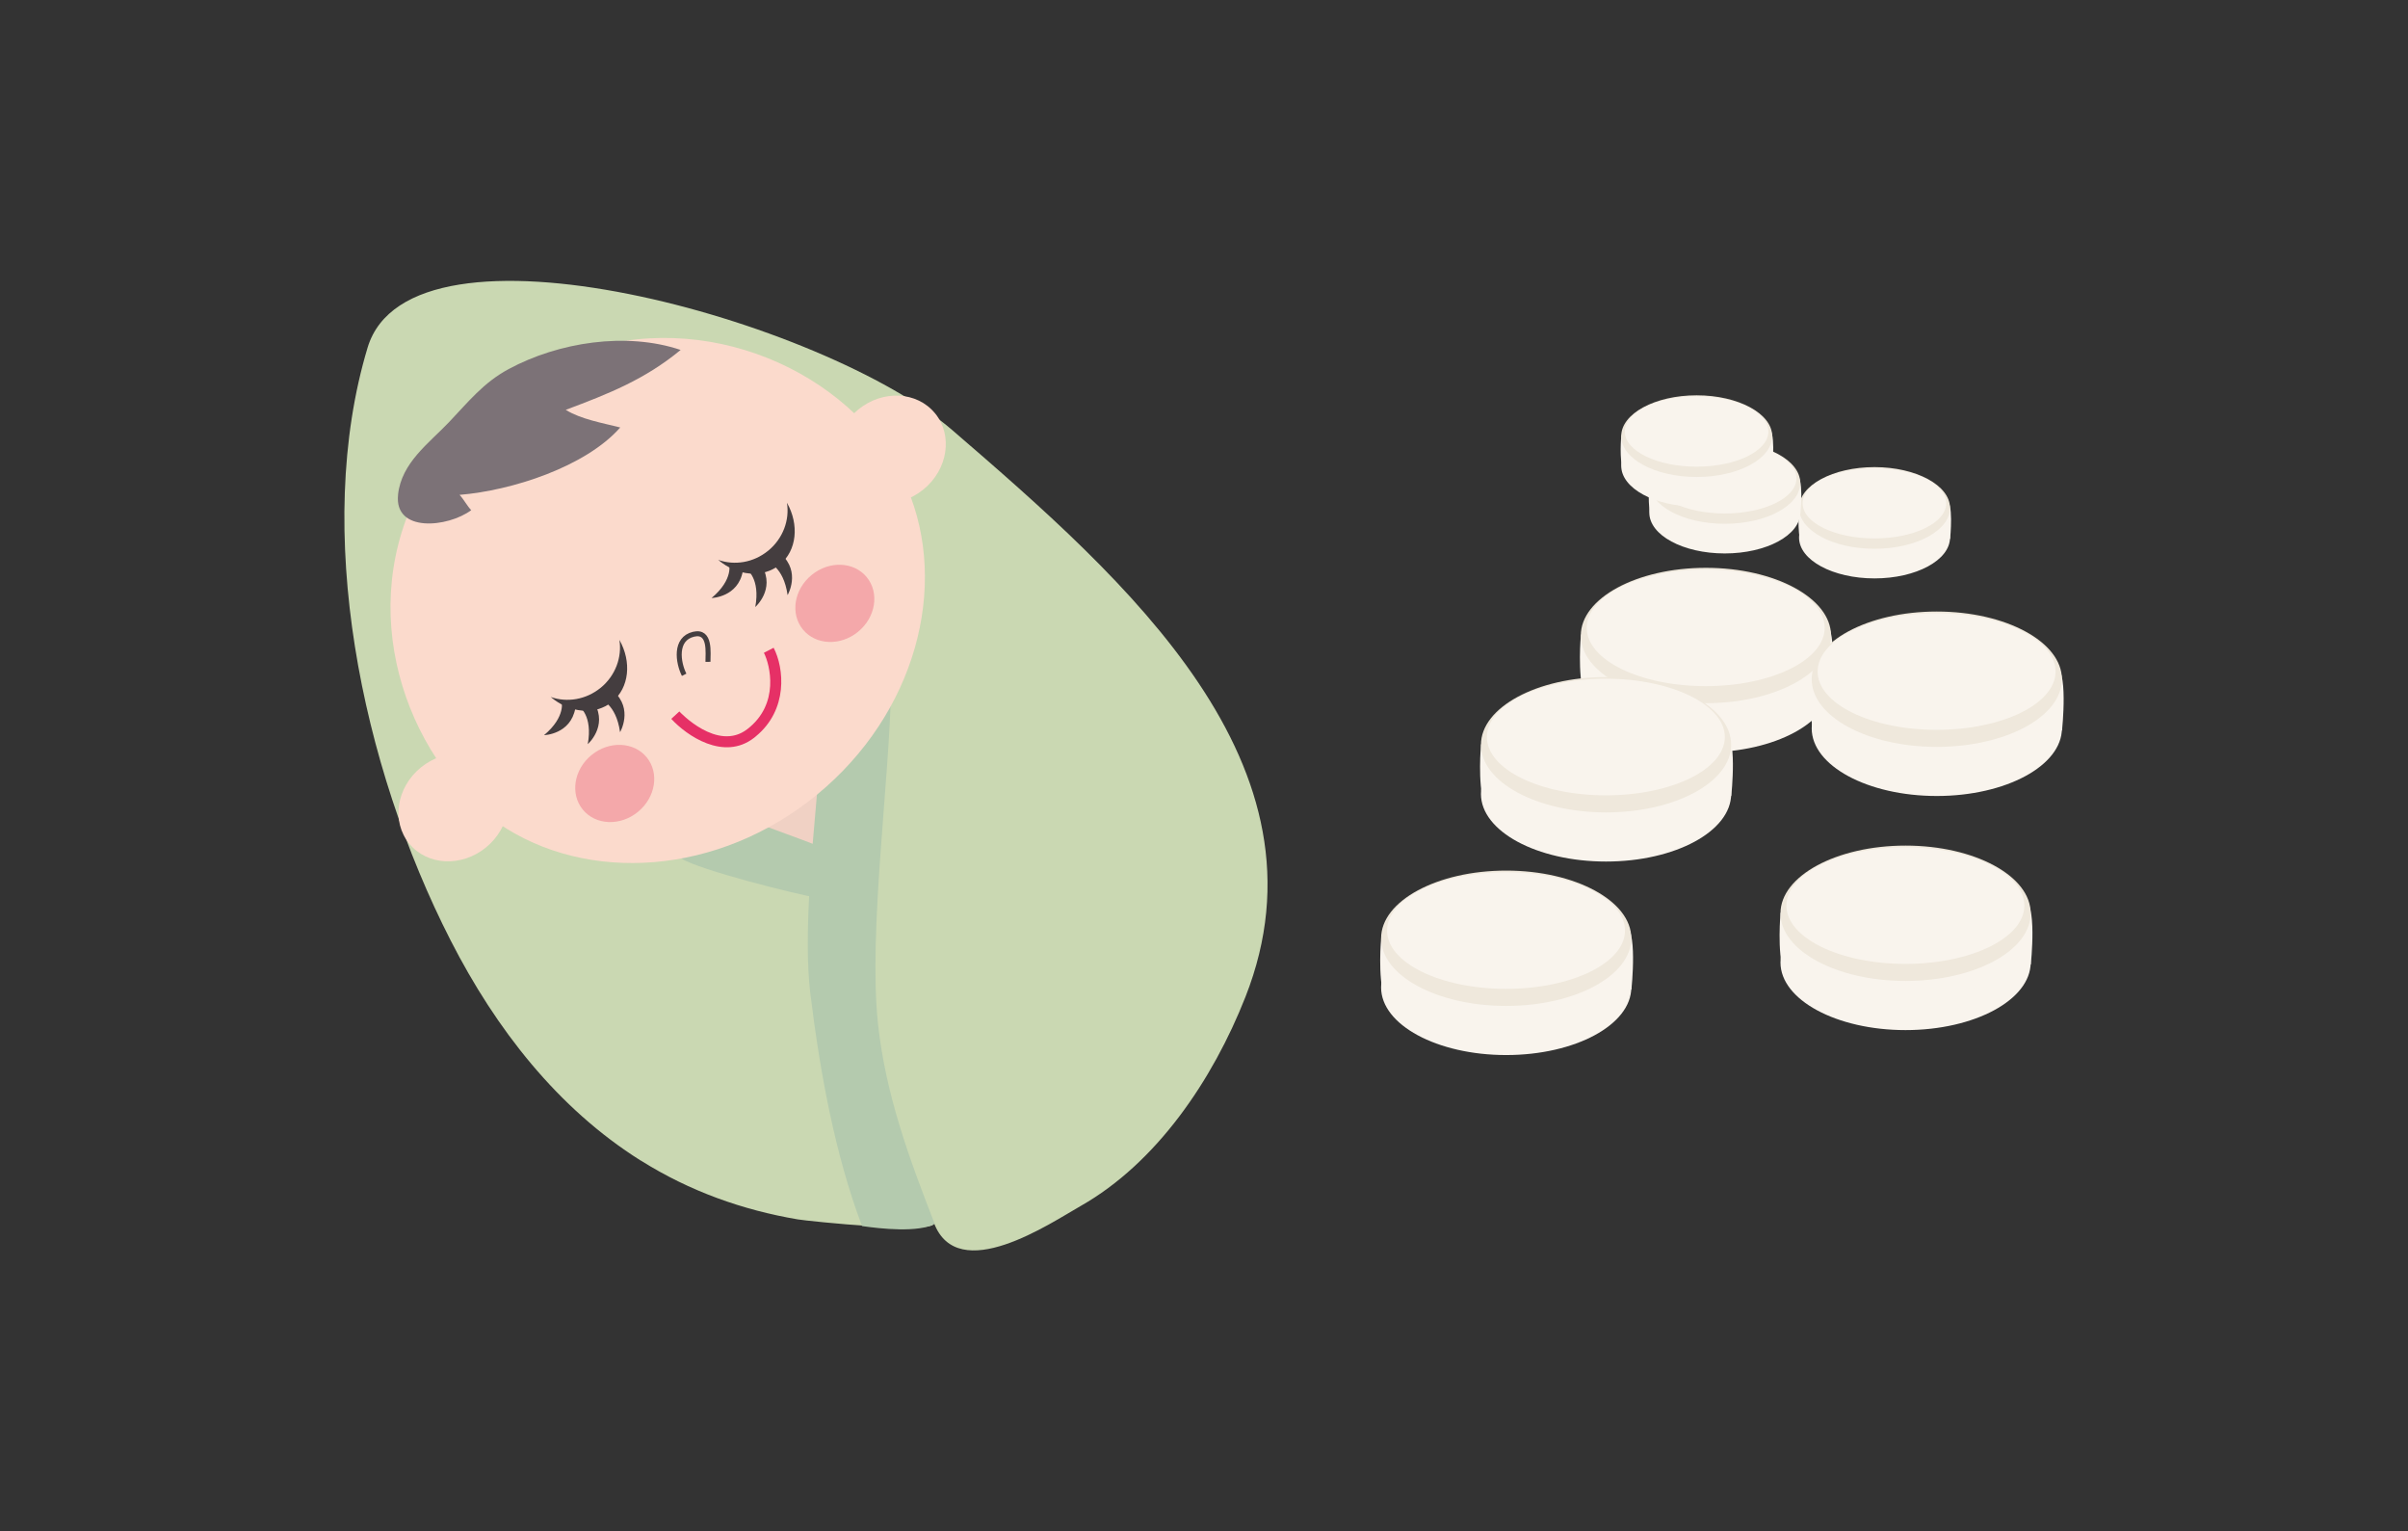 <svg id="Layer_2" xmlns="http://www.w3.org/2000/svg" viewBox="0 0 722 459"><rect x="0" y="0" width="722" height="459" fill="#333333" stroke="none"/><defs><style>.cls-4{fill:#f9f4ed}.cls-6{fill:#fbdacc}.cls-8{fill:#efe8dc}.cls-9{fill:#b4caae}.cls-11{fill:#443d3f}</style></defs><g id="Layer_1-2"><path class="cls-4" d="M549 205.24c0 11.18-16.79 20.26-37.52 20.26s-37.5-9.08-37.5-20.26 16.79-20.28 37.5-20.28S549 194.02 549 205.24Z"/><path class="cls-4" d="m475.21 187.19 37.17-6.3s29.99 6.03 34.36 5.76c4.35-.27 2.3 19.19 2.3 19.19l-35.88 15.06s-36.14-5.47-38.2-12.32c-2.05-6.86-.96-18.07-.96-18.07l1.22-3.3Z"/><path class="cls-8" d="M549 190.49c0 11.19-16.79 20.28-37.52 20.28s-37.5-9.09-37.5-20.28 16.79-20.29 37.5-20.29S549 179.29 549 190.49Z"/><path class="cls-4" d="M547.1 188.18c0 9.67-15.96 17.48-35.66 17.48s-35.68-7.81-35.68-17.48 15.97-17.48 35.68-17.48 35.66 7.83 35.66 17.48Zm37.58-27.04c0 6.75-10.13 12.23-22.64 12.23s-22.62-5.48-22.62-12.23 10.13-12.24 22.62-12.24 22.64 5.47 22.64 12.24Z"/><path class="cls-4" d="m540.16 150.26 22.43-3.8s18.09 3.64 20.73 3.47c2.62-.17 1.39 11.58 1.39 11.58l-21.65 9.08s-21.81-3.3-23.05-7.44c-1.24-4.14-.58-10.9-.58-10.9l.74-1.99Z"/><path class="cls-8" d="M584.68 152.25c0 6.75-10.13 12.24-22.64 12.24s-22.62-5.48-22.62-12.24 10.13-12.24 22.62-12.24 22.64 5.48 22.64 12.24Z"/><path class="cls-4" d="M583.54 150.85c0 5.83-9.63 10.54-21.52 10.54s-21.53-4.71-21.53-10.54 9.64-10.54 21.53-10.54 21.52 4.72 21.52 10.54Zm-43.76 2.81c0 6.75-10.13 12.23-22.64 12.23s-22.62-5.48-22.62-12.23 10.13-12.24 22.62-12.24 22.64 5.47 22.64 12.24Z"/><path class="cls-4" d="m495.26 142.77 22.43-3.8s18.09 3.64 20.73 3.47c2.62-.17 1.39 11.58 1.39 11.58l-21.65 9.08s-21.81-3.3-23.05-7.44c-1.24-4.14-.58-10.9-.58-10.9l.74-1.99Z"/><path class="cls-8" d="M539.78 144.76c0 6.75-10.13 12.24-22.64 12.24s-22.62-5.48-22.62-12.24 10.13-12.24 22.62-12.24 22.64 5.48 22.64 12.24Z"/><path class="cls-4" d="M538.64 143.37c0 5.83-9.63 10.54-21.52 10.54s-21.53-4.71-21.53-10.54 9.64-10.54 21.53-10.54 21.52 4.72 21.52 10.54Z"/><path class="cls-4" d="M531.36 139.63c0 6.75-10.13 12.23-22.64 12.23s-22.62-5.48-22.62-12.23 10.13-12.24 22.62-12.24 22.64 5.47 22.64 12.24Z"/><path class="cls-4" d="m486.84 128.74 22.43-3.8s18.09 3.64 20.73 3.47c2.62-.17 1.39 11.58 1.39 11.58l-21.65 9.08s-21.81-3.3-23.05-7.44c-1.24-4.14-.58-10.9-.58-10.9l.74-1.99Z"/><path class="cls-8" d="M531.36 130.73c0 6.75-10.13 12.24-22.64 12.24s-22.62-5.48-22.62-12.24 10.13-12.24 22.62-12.24 22.64 5.48 22.64 12.24Z"/><path class="cls-4" d="M530.22 129.34c0 5.83-9.63 10.54-21.52 10.54s-21.53-4.71-21.53-10.54 9.64-10.54 21.53-10.54 21.52 4.72 21.52 10.54Zm-11.16 108.64c0 11.18-16.79 20.26-37.52 20.26s-37.5-9.08-37.5-20.26 16.79-20.28 37.5-20.28 37.52 9.06 37.52 20.28Z"/><path class="cls-4" d="m445.27 219.94 37.17-6.3s29.99 6.03 34.36 5.76c4.35-.27 2.3 19.19 2.3 19.19l-35.88 15.06s-36.14-5.47-38.2-12.32c-2.05-6.86-.96-18.07-.96-18.07l1.22-3.3Z"/><path class="cls-8" d="M519.06 223.23c0 11.19-16.79 20.28-37.52 20.28s-37.5-9.09-37.5-20.28 16.79-20.29 37.5-20.29 37.52 9.09 37.52 20.29Z"/><path class="cls-4" d="M517.16 220.92c0 9.67-15.96 17.48-35.66 17.48s-35.68-7.81-35.68-17.48 15.97-17.48 35.68-17.48 35.66 7.83 35.66 17.48Zm91.71 67.58c0 11.18-16.79 20.26-37.52 20.26s-37.5-9.08-37.5-20.26 16.79-20.28 37.5-20.28 37.52 9.06 37.52 20.28Z"/><path class="cls-4" d="m535.08 270.45 37.17-6.3s29.99 6.03 34.36 5.76c4.35-.27 2.3 19.19 2.3 19.19l-35.88 15.06s-36.14-5.47-38.2-12.32c-2.05-6.86-.96-18.07-.96-18.07l1.22-3.3Z"/><path class="cls-8" d="M608.87 273.75c0 11.19-16.79 20.28-37.52 20.28s-37.5-9.09-37.5-20.28 16.79-20.29 37.5-20.29 37.52 9.09 37.52 20.29Z"/><path class="cls-4" d="M606.97 271.44c0 9.67-15.96 17.48-35.66 17.48s-35.68-7.81-35.68-17.48 15.97-17.48 35.68-17.48 35.66 7.83 35.66 17.48Zm-117.85 24.54c0 11.18-16.79 20.26-37.52 20.26s-37.5-9.08-37.5-20.26 16.79-20.28 37.5-20.28 37.52 9.06 37.52 20.28Z"/><path class="cls-4" d="m415.33 277.94 37.17-6.3s29.99 6.03 34.36 5.76c4.35-.27 2.3 19.19 2.3 19.19l-35.88 15.06s-36.14-5.47-38.2-12.32c-2.05-6.86-.96-18.07-.96-18.07l1.22-3.3Z"/><path class="cls-8" d="M489.12 281.24c0 11.19-16.79 20.28-37.52 20.28s-37.5-9.09-37.5-20.28 16.79-20.29 37.5-20.29 37.52 9.09 37.52 20.29Z"/><path class="cls-4" d="M487.23 278.92c0 9.67-15.96 17.48-35.66 17.48s-35.68-7.81-35.68-17.48 15.97-17.48 35.68-17.48 35.66 7.83 35.66 17.48Zm131-60.59c0 11.18-16.79 20.26-37.52 20.26s-37.5-9.08-37.5-20.26 16.79-20.28 37.5-20.28 37.52 9.06 37.52 20.28Z"/><path class="cls-4" d="m544.44 200.29 37.17-6.3s29.99 6.03 34.36 5.76c4.35-.27 2.3 19.19 2.3 19.19L582.39 234s-36.14-5.47-38.2-12.32c-2.05-6.86-.96-18.07-.96-18.07l1.22-3.3Z"/><path class="cls-8" d="M618.23 203.59c0 11.19-16.79 20.28-37.52 20.28s-37.5-9.09-37.5-20.28 16.79-20.29 37.5-20.29 37.52 9.09 37.52 20.29Z"/><path class="cls-4" d="M616.33 201.28c0 9.67-15.96 17.48-35.66 17.48s-35.68-7.81-35.68-17.48 15.97-17.48 35.68-17.48 35.66 7.83 35.66 17.48Z"/><path d="M192.09 347.86c-24.85-15.62-43.4-39.42-56.96-65.95-26.88-52.59-41.37-123.09-24.91-177.72 12.96-42.99 137.19-8.13 175.34 24.76 52.22 45.02 115.25 100.34 87.87 169.86-9.85 25.01-26.68 49.77-49.37 62.65-9.08 5.16-36.88 24.04-44.04 5.07 1.34 3.53-37.69-.49-40.83-1.03-16.5-2.8-32.38-8.41-47.09-17.66Z" style="fill:#cad8b2"/><path d="M248.99 219.96c-3.66 11.65-1.68 25.72-6.1 37-10.27-.77-25.84-4.51-34.84-9.78 12.43-11.16 27.6-18.51 39.9-29.4-.61 3.39-.57 6.86.22 10.34" style="fill:#f0d1c4"/><path class="cls-9" d="M280.25 366.82c-7.54-19.29-14.74-38.79-17-59.99-2.93-27.46 3.51-73.25 3.91-100.67-5.48-.17-16.4-3.22-20.05.45-3.86 3.89-1.72 26.4-2.17 31.59-1.47 16.77-4.02 42.89-1.98 59.54 2.89 23.55 7.36 48.19 15.5 69.76 5.6.82 17.05 2.03 21.79-.69"/><path class="cls-9" d="M206.63 239.73c10.51 3.23 33.05 11.6 43.36 15.59-2.44 4.2-3.5 9.09-4.67 13.83-6.11-.95-35.64-8.36-41.06-11.84-6.67-4.27-4.07-3.87-4.06-12.31"/><path class="cls-6" d="M256.6 124.31c-26.65-25.64-73.03-33.6-108.69-4.34-38.18 31.33-37.27 76.74-16.92 107.63-2.32.48-3.29 4.26-4.73 6.16-4.28 5.76-1.63 10.26 4.36 13.66 5.04 2.81 13.28 2.3 18.83-.63 26.65 18.23 65.98 15.62 95.49-8.58 29.51-24.24 39.73-62.33 27.01-92.05 3.81-4.89 5.82-12.66 4.06-18.05-2.15-6.53-18.47-5.85-19.41-3.81Z"/><path class="cls-6" d="M149.18 231.21c5.4 6.61 3.86 16.81-3.45 22.79-7.31 5.98-17.62 5.48-23.03-1.13s-3.86-16.81 3.46-22.8c7.32-5.98 17.62-5.48 23.02 1.13Zm131.19-107.32c5.4 6.61 3.85 16.81-3.46 22.79-7.31 5.98-17.62 5.48-23.03-1.13s-3.86-16.81 3.45-22.79c7.31-5.99 17.63-5.48 23.03 1.13Z"/><path d="M205.13 202.26c-1.83-3.61-2.96-10.8 2.85-12.16 5.19-1.21 4.26 5.72 4.29 8.28" style="stroke:#443d3f;stroke-linejoin:round;stroke-width:1.5px;fill:none"/><path d="M193.9 227c3.85 4.7 2.67 12.02-2.62 16.35-5.29 4.33-12.69 4.03-16.54-.68-3.85-4.7-2.68-12.02 2.61-16.35 5.29-4.33 12.7-4.02 16.55.68Zm65.99-53.98c3.85 4.7 2.68 12.02-2.61 16.35-5.29 4.33-12.69 4.02-16.54-.68-3.85-4.7-2.68-12.02 2.62-16.35 5.28-4.33 12.69-4.03 16.54.68Z" style="fill:#f4a8aa"/><path d="M119.35 148.22c1.06-9.53 9.19-15.3 15.26-21.66 5.77-6.05 10.3-11.85 17.95-15.96 14.94-8.03 35.2-11.2 51.52-5.71-10.76 8.88-21.58 13.13-34.45 17.96 4.59 2.84 11.1 3.95 16.34 5.28-10.43 11.83-32.56 18.92-48.18 20.2 1.25 1.32 2.23 3.26 3.5 4.59-6.97 5.18-23.2 6.87-21.93-4.69Z" style="fill:#7c7277"/><path d="M226.57 220.77c-.17.13-.33.27-.5.4-9.07 7.01-20.19-.66-24.8-5.7l2.42-2.22c.11.13 11.42 12.23 20.37 5.31 9.81-7.54 6.81-19.36 4.98-22.89l2.92-1.51c3.16 6.09 4.42 18.58-5.39 26.6Z" style="fill:#e63066"/><path class="cls-11" d="M180.09 206.16c-4.42 3.61-10.14 4.47-14.97 2.75 5.65 4.82 13.36 5.59 18.44 1.43 5.14-4.2 5.87-12.02 2.15-18.55.83 5.14-1.13 10.7-5.62 14.38Z"/><path class="cls-11" d="M173.64 211.75s4.16 2.67 2.59 11.3c0 0 6-5.26 2.04-12.23l-4.63.93Zm6.25-2.19s4.79 1.22 6.03 9.9c0 0 4.03-6.88-1.93-12.24l-4.1 2.34Zm-11.53.45s1.49 4.71-5.24 10.35c0 0 7.98-.21 9.39-8.1l-4.15-2.25Zm61.96-44.94c-4.42 3.62-10.14 4.47-14.97 2.75 5.65 4.82 13.37 5.59 18.45 1.43 5.14-4.2 5.87-12.02 2.15-18.56.84 5.14-1.14 10.7-5.62 14.38Z"/><path class="cls-11" d="M223.87 170.65s4.16 2.67 2.59 11.3c0 0 6-5.25 2.04-12.23l-4.63.93Zm6.25-2.19s4.79 1.22 6.03 9.91c0 0 4.03-6.88-1.93-12.24l-4.1 2.34Zm-11.53.45s1.49 4.71-5.24 10.34c0 0 7.97-.2 9.38-8.09l-4.14-2.25Z"/><path style="fill:none" d="M0 0h722v459H0z"/></g></svg>